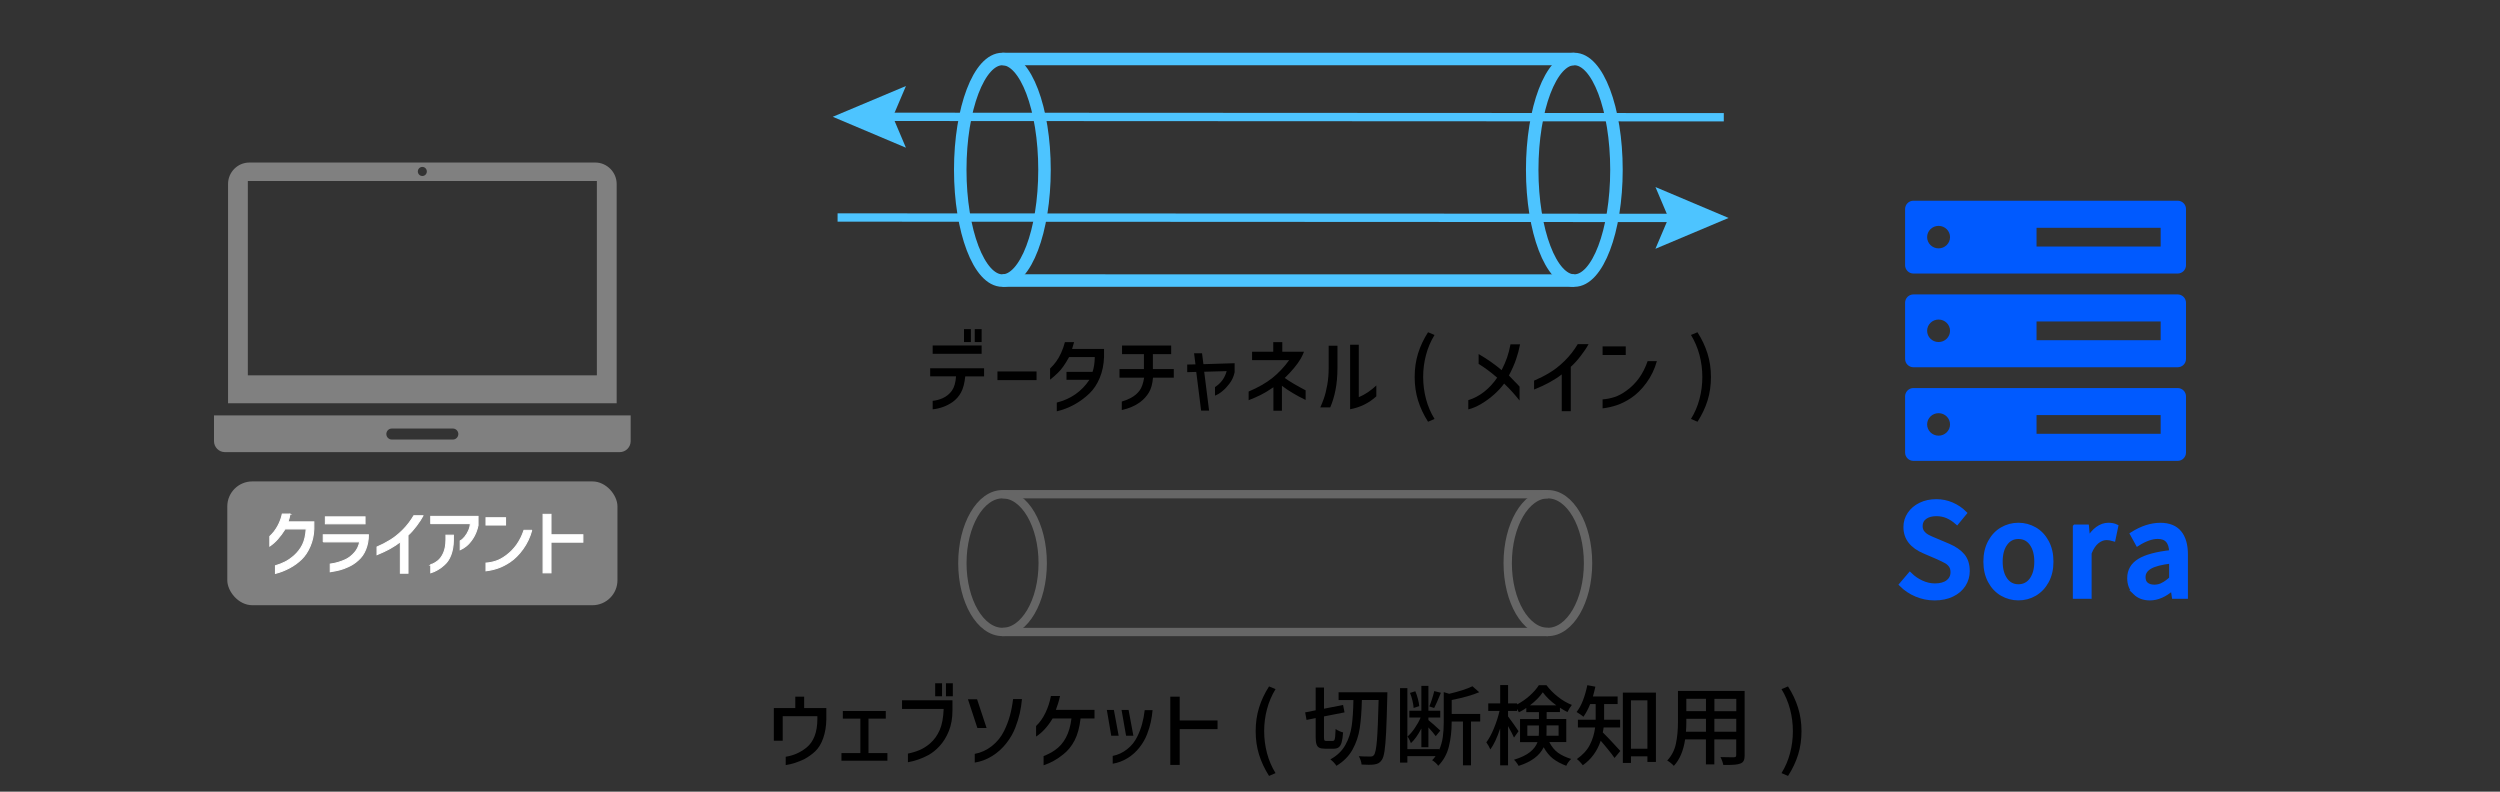 <?xml version="1.0" encoding="UTF-8"?><svg id="_レイヤー_1" xmlns="http://www.w3.org/2000/svg" viewBox="0 0 600 190"><rect x="0" y="0" width="600" height="190" fill="#333333" stroke="none"/><defs><style>.cls-1{stroke:#666;}.cls-1,.cls-2{stroke-width:2px;}.cls-1,.cls-2,.cls-3{fill:none;}.cls-1,.cls-2,.cls-3,.cls-4,.cls-5{stroke-miterlimit:10;}.cls-6{fill:#4dc4ff;}.cls-6,.cls-7,.cls-8,.cls-9,.cls-10{stroke-width:0px;}.cls-2,.cls-3{stroke:#4dc4ff;}.cls-7,.cls-4{fill:#005aff;}.cls-3{stroke-width:3px;}.cls-8{fill:#000;}.cls-9,.cls-10{fill:gray;}.cls-4{stroke:#005aff;}.cls-10{fill-rule:evenodd;}.cls-5{fill:#fff;stroke:#fff;stroke-width:.25px;}</style></defs><ellipse class="cls-1" cx="240.61" cy="135.14" rx="9.64" ry="16.53"/><line class="cls-1" x1="240.61" y1="118.61" x2="371.49" y2="118.61"/><line class="cls-1" x1="240.61" y1="151.68" x2="371.49" y2="151.68"/><ellipse class="cls-1" cx="371.49" cy="135.14" rx="9.64" ry="16.53"/><path class="cls-7" d="M522.64,48.17h-63.42c-1.1,0-2,.9-2,2v13.48c0,1.1.9,2,2,2h63.42c1.1,0,2-.9,2-2v-13.48c0-1.1-.9-2-2-2ZM465.26,59.61c-1.52,0-2.75-1.21-2.75-2.7s1.23-2.7,2.75-2.7,2.75,1.21,2.75,2.7-1.23,2.7-2.75,2.7ZM518.56,59.16h-29.79v-4.49h29.79v4.49Z"/><path class="cls-7" d="M522.64,70.66h-63.42c-1.1,0-2,.9-2,2v13.48c0,1.1.9,2,2,2h63.42c1.1,0,2-.9,2-2v-13.48c0-1.1-.9-2-2-2ZM465.26,82.09c-1.52,0-2.75-1.21-2.75-2.7s1.23-2.7,2.75-2.7,2.75,1.21,2.75,2.7-1.23,2.7-2.75,2.7ZM518.56,81.64h-29.79v-4.49h29.79v4.49Z"/><path class="cls-7" d="M522.64,93.13h-63.42c-1.1,0-2,.9-2,2v13.48c0,1.1.9,2,2,2h63.42c1.1,0,2-.9,2-2v-13.48c0-1.1-.9-2-2-2ZM465.26,104.56c-1.52,0-2.75-1.21-2.75-2.7s1.23-2.7,2.75-2.7,2.75,1.21,2.75,2.7-1.23,2.7-2.75,2.7ZM518.56,104.11h-29.79v-4.49h29.79v4.49Z"/><path class="cls-4" d="M459.94,142.73c-1.39-.58-2.6-1.39-3.64-2.43l2.08-2.44c.81.81,1.75,1.46,2.81,1.94s2.12.72,3.18.72c1.34,0,2.39-.29,3.13-.87.74-.58,1.12-1.35,1.12-2.31,0-.65-.15-1.19-.44-1.6-.3-.42-.67-.75-1.13-1.01s-1.14-.59-2.03-.99l-3.12-1.34c-3.06-1.28-4.58-3.25-4.58-5.9,0-1.16.32-2.22.96-3.16s1.52-1.69,2.64-2.23c1.12-.54,2.38-.81,3.79-.81,1.3,0,2.55.25,3.73.76,1.18.51,2.21,1.2,3.09,2.08l-1.86,2.26c-.73-.65-1.5-1.15-2.31-1.5-.8-.35-1.69-.52-2.64-.52-1.16,0-2.08.26-2.77.78s-1.02,1.22-1.02,2.09c0,.61.16,1.13.49,1.54.33.42.73.75,1.21,1.01s1.13.54,1.94.87l3.09,1.31c1.47.63,2.6,1.42,3.39,2.35.79.94,1.19,2.18,1.19,3.73,0,1.2-.32,2.3-.96,3.3-.64,1-1.56,1.79-2.77,2.37s-2.6.87-4.19.87-2.98-.29-4.37-.87Z"/><path class="cls-4" d="M480.49,142.54c-1.21-.7-2.18-1.72-2.9-3.06-.72-1.33-1.08-2.9-1.08-4.69s.36-3.36,1.08-4.71c.72-1.34,1.69-2.37,2.9-3.07,1.21-.7,2.52-1.05,3.93-1.05s2.71.35,3.93,1.05,2.18,1.73,2.9,3.07c.72,1.34,1.08,2.91,1.08,4.71s-.36,3.36-1.08,4.69c-.72,1.33-1.69,2.35-2.9,3.06s-2.52,1.05-3.93,1.05-2.71-.35-3.93-1.05ZM487.57,139.1c.77-1.08,1.16-2.52,1.16-4.31s-.39-3.23-1.16-4.31c-.78-1.08-1.82-1.62-3.15-1.62s-2.34.54-3.12,1.62-1.16,2.52-1.16,4.31.39,3.23,1.16,4.31,1.81,1.62,3.12,1.62,2.37-.54,3.15-1.62Z"/><path class="cls-4" d="M497.99,126.39h2.87l.28,3.03h.09c.59-1.08,1.31-1.92,2.15-2.54.84-.61,1.72-.92,2.61-.92.73,0,1.36.12,1.89.37l-.64,3.06c-.59-.18-1.15-.27-1.68-.27-.77,0-1.52.29-2.25.87-.72.58-1.33,1.49-1.82,2.74v10.48h-3.51v-16.81Z"/><path class="cls-4" d="M512.41,142.27c-.92-.89-1.38-2.06-1.38-3.53,0-1.79.8-3.18,2.4-4.17,1.6-.99,4.15-1.67,7.66-2.06-.04-2.44-1.11-3.67-3.21-3.67-1.45,0-3.07.57-4.86,1.71l-1.31-2.38c2.32-1.47,4.58-2.2,6.78-2.2,2.06,0,3.59.62,4.6,1.85,1.01,1.23,1.51,2.99,1.51,5.27v10.12h-2.87l-.28-1.93h-.12c-1.79,1.55-3.58,2.32-5.35,2.32-1.47,0-2.66-.44-3.58-1.33ZM519.04,140.34c.63-.32,1.31-.81,2.05-1.48v-4.12c-2.4.29-4.12.73-5.13,1.34-1.02.61-1.53,1.42-1.53,2.41,0,.79.24,1.38.72,1.76s1.12.57,1.91.57c.69,0,1.35-.16,1.99-.47Z"/><path class="cls-10" d="M51.36,99.69v6.19c0,1.45,1.18,2.63,2.62,2.63h94.76c1.44,0,2.62-1.19,2.62-2.63v-6.19H51.36ZM108.69,105.49h-14.66c-.72,0-1.31-.59-1.31-1.32s.59-1.32,1.31-1.32h14.66c.72,0,1.31.59,1.31,1.32s-.59,1.32-1.31,1.32Z"/><path class="cls-10" d="M54.73,96.78h93.27v-52.61c0-2.85-2.3-5.16-5.12-5.16H59.85c-2.83,0-5.12,2.31-5.12,5.16M101.36,40.06c.6,0,1.08.49,1.08,1.09s-.48,1.09-1.08,1.09-1.08-.49-1.08-1.09.48-1.09,1.08-1.09ZM59.48,43.44h83.77v46.64H59.48v-46.64Z"/><rect class="cls-9" x="54.55" y="115.54" width="93.64" height="29.71" rx="6" ry="6"/><path class="cls-5" d="M69.6,123.37c-.04.26-.1.58-.2.95s-.2.67-.29.93h6.21v1.71c-.05,1.48-.35,2.86-.9,4.14s-1.23,2.31-2.03,3.08c-.83.82-1.79,1.52-2.89,2.11s-2.23,1.03-3.39,1.33v-1.84c.84-.25,1.61-.55,2.32-.91.7-.35,1.41-.84,2.13-1.47.87-.77,1.55-1.64,2.04-2.62.49-.98.79-2.25.89-3.83h-5.07c-1.15,1.85-2.37,3.21-3.66,4.09v-2.3c.73-.67,1.36-1.48,1.89-2.43.52-.95.89-1.93,1.1-2.93h1.87Z"/><path class="cls-5" d="M77.58,130.06v-1.71h10.84c-.01,1.27-.23,2.44-.65,3.49-.42,1.06-1.02,1.92-1.79,2.59-.73.67-1.53,1.2-2.4,1.58-.71.33-1.4.59-2.06.76-.67.17-1.42.32-2.26.45v-1.84c1.27-.16,2.5-.52,3.7-1.08.79-.38,1.5-.94,2.13-1.66.63-.72,1.04-1.58,1.24-2.59h-8.75ZM78.09,124.05h9.52v1.67h-9.52v-1.67Z"/><path class="cls-5" d="M101.51,123.78c-.35.68-.89,1.49-1.59,2.43-.71.94-1.37,1.68-2,2.23v9.13h-1.83v-7.56c-1.44,1.14-3.31,2.18-5.6,3.11v-1.84c1.09-.47,2.1-.99,3.04-1.57,1.04-.61,2.08-1.43,3.11-2.46,1.04-1.03,1.93-2.19,2.69-3.48h2.18Z"/><path class="cls-5" d="M103.38,125.65v-1.71h11.35v2.16c-.27,1.24-.7,2.3-1.3,3.19-.49.74-1,1.32-1.52,1.74-.52.41-1.01.72-1.46.91v-2.12c.35-.18.72-.5,1.1-.96.38-.46.69-.98.94-1.56.25-.58.38-1.12.38-1.64h-9.48ZM103.38,135.55c.57-.19,1.13-.5,1.67-.92.57-.44,1.04-1.08,1.41-1.92s.56-1.88.57-3.14v-1.13h1.78v1.24c-.02,1.32-.22,2.48-.59,3.47s-.89,1.79-1.57,2.39c-.51.47-1.05.87-1.62,1.2-.57.33-1.11.57-1.64.73v-1.93Z"/><path class="cls-5" d="M116.64,124.25h4.69v1.76h-4.69v-1.76ZM127.62,127.27c-.45,1.66-1.16,3.15-2.12,4.48s-2.01,2.38-3.13,3.13c-.98.65-1.93,1.13-2.85,1.45-.92.32-1.88.54-2.88.66v-1.85c.84-.06,1.65-.22,2.44-.49.78-.26,1.57-.7,2.38-1.3,1.99-1.44,3.42-3.47,4.3-6.08h1.87Z"/><path class="cls-5" d="M139.89,130.12h-7.65v7.36h-1.9v-14.04h1.9v4.9h7.65v1.78Z"/><ellipse class="cls-3" cx="240.57" cy="40.75" rx="10.11" ry="26.59"/><line class="cls-3" x1="240.58" y1="14.16" x2="377.84" y2="14.16"/><line class="cls-3" x1="240.58" y1="67.33" x2="377.84" y2="67.34"/><ellipse class="cls-3" cx="377.84" cy="40.75" rx="10.11" ry="26.59"/><line class="cls-2" x1="211.8" y1="28.04" x2="413.71" y2="28.14"/><polygon class="cls-6" points="217.42 35.45 214.28 28.04 217.43 20.64 199.86 28.03 217.42 35.45"/><line class="cls-2" x1="402.93" y1="52.3" x2="201.02" y2="52.2"/><polygon class="cls-6" points="397.31 44.89 400.45 52.3 397.3 59.71 414.86 52.31 397.31 44.89"/><path class="cls-8" d="M187.85,171.9v5.88h-2.13v-7.85h5.15v-2.73h2.13v2.73h5.32v2.75c-.03,1.65-.28,3.15-.75,4.48-.47,1.34-1.11,2.39-1.92,3.16-.75.7-1.6,1.31-2.54,1.83-1.58.77-3.09,1.26-4.54,1.47v-2c.96-.15,1.83-.41,2.63-.76s1.57-.82,2.32-1.41c1.75-1.4,2.63-3.68,2.65-6.85v-.71h-8.32Z"/><path class="cls-8" d="M201.95,180.74h4.54v-8.27h-4.21v-1.83h10.31v1.83h-4.15v8.27h4.54v1.83h-11.03v-1.83Z"/><path class="cls-8" d="M216.49,170.16v-2.1h12.1v2.48c0,1.83-.29,3.46-.86,4.89-.57,1.43-1.33,2.65-2.27,3.67-.81.88-1.69,1.59-2.65,2.12-1.56.84-3.2,1.41-4.91,1.72v-2.08c1-.2,1.93-.48,2.8-.85.87-.37,1.71-.9,2.52-1.59.97-.85,1.74-1.92,2.3-3.19.56-1.27.88-2.97.96-5.08h-9.99ZM224.44,163.99h1.65v3.11h-1.65v-3.11ZM227.03,163.99h1.65v3.11h-1.65v-3.11Z"/><path class="cls-8" d="M236.78,174.72h-2.21l-2.26-6.89h2.19l2.28,6.89ZM233.93,180.93c1.49-.27,2.86-.89,4.12-1.88,1.25-.99,2.23-2.2,2.94-3.64.61-1.25,1.07-2.47,1.4-3.69s.58-2.52.75-3.94h2.13c-.1,1.18-.28,2.31-.52,3.4-.25,1.09-.6,2.23-1.06,3.42-.48,1.27-1.19,2.53-2.15,3.76-.98,1.26-2.14,2.3-3.46,3.11-1.32.81-2.7,1.33-4.14,1.55v-2.1Z"/><path class="cls-8" d="M254.41,167.03l-.24,1.01c-.07.34-.33,1.11-.76,2.33h9.27v2.06h-3.34c-.25,2.16-.73,3.92-1.44,5.28-.72,1.37-1.61,2.47-2.68,3.31-1.49,1.22-3.08,2.1-4.76,2.65v-2.21c.98-.38,1.87-.84,2.67-1.39,2.26-1.53,3.6-4.07,4.02-7.64h-4.52c-1.16,1.93-2.48,3.38-3.97,4.35v-2.54c.88-.83,1.63-1.88,2.25-3.17.62-1.29,1.05-2.63,1.31-4.03h2.19Z"/><path class="cls-8" d="M268.48,176.58h-1.78l-1.06-6.2h1.69l1.15,6.2ZM267.05,181.42c1.24-.24,2.39-.77,3.44-1.59,1.05-.82,1.86-1.82,2.44-3.01.51-1.04.9-2.06,1.17-3.07.28-1.01.49-2.11.63-3.32h1.89c-.09.98-.23,1.94-.43,2.87-.2.93-.5,1.9-.89,2.91-.41,1.08-1.01,2.13-1.8,3.15-.83,1.06-1.8,1.94-2.93,2.62s-2.3,1.12-3.52,1.31v-1.87ZM272.02,176.58h-1.76l-1.09-6.2h1.69l1.15,6.2Z"/><path class="cls-8" d="M292.21,174.99h-9.08v8.59h-2.26v-16.38h2.26v5.71h9.08v2.08Z"/><path class="cls-8" d="M304.57,186.22c-1.06-1.67-1.86-3.37-2.4-5.11s-.81-3.62-.81-5.64.27-3.88.81-5.63,1.34-3.45,2.4-5.1l1.56.65c-.91,1.48-1.6,3.09-2.05,4.81-.46,1.72-.68,3.48-.68,5.27s.23,3.57.68,5.29c.46,1.72,1.14,3.32,2.05,4.79l-1.56.67Z"/><path class="cls-8" d="M319.88,177.82c.17,0,.3-.07.38-.22.08-.15.14-.41.18-.8.04-.38.08-1,.11-1.84.2.17.48.33.83.48s.67.27.96.34c-.07,1.02-.18,1.81-.34,2.36-.15.55-.38.95-.68,1.19s-.72.36-1.24.36h-2.08c-.61,0-1.07-.08-1.38-.24-.31-.16-.53-.44-.66-.83-.13-.39-.2-.96-.2-1.7v-4.58l-2.19.44-.33-1.81,2.52-.5v-5.46h2v5.08l4.58-.9.35,1.78-4.93.97v4.98c0,.41.03.66.1.76.07.1.23.15.49.15h1.54ZM332.97,166.13c0,.53,0,.88-.02,1.05-.09,3.71-.18,6.57-.28,8.57-.1,2-.23,3.52-.39,4.55-.16,1.03-.38,1.73-.65,2.09-.23.35-.49.6-.76.76-.28.15-.62.26-1.02.32-.33.06-.8.08-1.39.08-.54,0-1.1-.02-1.69-.06-.01-.29-.08-.63-.21-1.01s-.27-.71-.45-.99c.81.06,1.74.08,2.78.08.2,0,.37-.02.49-.07.12-.05.24-.14.36-.28.32-.38.56-1.54.72-3.49.16-1.95.3-5.19.41-9.72h-4.02c-.06,2.66-.23,4.91-.51,6.76s-.86,3.56-1.73,5.13-2.16,2.87-3.87,3.9c-.14-.25-.36-.53-.65-.83-.29-.3-.56-.54-.8-.72,1.61-.88,2.8-2.03,3.59-3.44s1.3-2.94,1.53-4.59c.23-1.64.37-3.71.41-6.21h-3.56v-1.87h11.7Z"/><path class="cls-8" d="M355.23,173.16h-2.19v10.52h-1.93v-10.52h-2.71v.25c0,2.02-.22,3.93-.66,5.73-.44,1.81-1.3,3.36-2.57,4.66-.12-.21-.33-.46-.63-.73-.3-.28-.58-.48-.83-.61.32-.32.59-.65.83-.99h-6.77v1.55h-1.76v-17.87h1.76v14.64h7.62v.21c.43-.98.73-2.01.88-3.09.15-1.08.23-2.25.23-3.53v-7.27l1.3.4c1.1-.25,2.15-.54,3.15-.86s1.81-.64,2.43-.95l1.63,1.43c-1.64.7-3.84,1.32-6.6,1.87v3.34h6.84v1.81ZM341.12,174.86c-.83,1.58-1.66,2.74-2.5,3.49-.16-.46-.43-.99-.8-1.6.58-.5,1.15-1.17,1.72-2s1.04-1.67,1.41-2.54h-2.71v-1.64h2.89v-5.96h1.69v5.96h2.84v1.64h-2.84v.61c.29.22.75.62,1.38,1.18.63.56,1.12,1.01,1.47,1.34l-1.09,1.34c-.41-.56-.99-1.26-1.76-2.1v4.75h-1.69v-4.47ZM339.27,169.91c-.03-.5-.12-1.09-.28-1.76s-.35-1.29-.59-1.85l1.28-.4c.23.53.43,1.13.61,1.8s.28,1.26.33,1.77l-1.35.44ZM345.81,166.27c-.67,1.65-1.2,2.87-1.61,3.65l-1.17-.38c.22-.49.44-1.08.66-1.79.22-.7.4-1.33.53-1.89l1.58.4Z"/><path class="cls-8" d="M371.84,178.12c.58,1.12,1.28,1.97,2.11,2.56s1.87,1.08,3.13,1.47c-.23.21-.46.46-.68.77-.22.3-.39.59-.49.87-1.27-.48-2.34-1.05-3.2-1.72-.86-.67-1.6-1.58-2.23-2.73-.97,2.02-2.97,3.51-6.01,4.47-.1-.2-.27-.45-.5-.77-.23-.31-.43-.55-.61-.7,1.68-.52,2.96-1.13,3.84-1.84.88-.71,1.48-1.5,1.8-2.38h-4.19v-5.54h4.54v-1.66h-3.04v-1.01c-.64.43-1.23.78-1.78,1.05-.12-.25-.26-.53-.43-.84v.5h-2.17v1.32c.28.35.72.96,1.34,1.83.62.87,1.01,1.44,1.18,1.72l-1.09,1.53c-.29-.67-.77-1.59-1.43-2.75v9.41h-1.89v-8.84c-.72,2.18-1.51,3.86-2.35,5.02-.1-.25-.25-.54-.44-.87-.2-.33-.37-.61-.53-.83.64-.84,1.25-1.96,1.82-3.36.58-1.4,1.03-2.79,1.35-4.18h-2.71v-1.81h2.87v-4.39h1.89v4.39h2.17v.25c1.06-.55,2.05-1.24,2.99-2.07.93-.83,1.68-1.68,2.23-2.55h1.82c.77,1.02,1.69,1.96,2.78,2.81,1.08.85,2.19,1.5,3.32,1.93-.39.49-.75,1.06-1.06,1.72-.56-.28-1.17-.63-1.8-1.05v1.05h-3.19v1.66h4.71v5.54h-4.04ZM369.3,176.58c.03-.21.04-.52.04-.92v-1.55h-2.78v2.48h2.74ZM373.51,169.28c-1.38-1.01-2.45-2.05-3.24-3.13-.72,1.06-1.75,2.11-3.08,3.13h6.32ZM371.17,175.7c0,.39,0,.69-.02.88h2.91v-2.48h-2.89v1.6Z"/><path class="cls-8" d="M384.87,174.59c-.01.13-.04.29-.07.49-.03.2-.07.44-.13.7.8.76,2.2,2.24,4.21,4.45l-1.39,1.68c-.36-.52-.86-1.18-1.5-1.97-.64-.8-1.25-1.52-1.82-2.16-.83,2.48-2.26,4.44-4.3,5.88-.15-.21-.37-.48-.67-.8-.3-.32-.56-.55-.76-.69,1.4-.97,2.44-2.09,3.11-3.38.67-1.29,1.09-2.69,1.28-4.2h-4.13v-1.85h4.26v-3.76h-1.32c-.45,1.13-.99,2.15-1.61,3.04-.17-.15-.42-.34-.75-.57-.33-.22-.63-.41-.9-.57.59-.73,1.1-1.66,1.53-2.78s.78-2.35,1.05-3.66l1.93.36c-.19.85-.38,1.64-.59,2.35h5.93v1.83h-3.24v3.76h3.84v1.85h-3.97ZM389.47,166.23h7.95v16.63h-2.04v-1.34h-3.95v1.58h-1.95v-16.86ZM391.43,179.69h3.95v-11.61h-3.95v11.61Z"/><path class="cls-8" d="M418.72,181.25c0,.57-.08,1.02-.24,1.33-.16.32-.43.54-.83.68-.33.13-.76.21-1.27.26s-1.18.07-2.01.07h-.78c-.04-.25-.13-.56-.26-.93-.13-.37-.27-.69-.41-.96.55.03,1.32.04,2.32.04h.91c.2,0,.34-.04.42-.12.08-.08.12-.21.12-.41v-3.76h-5.25v6.01h-2.02v-6.01h-4.99c-.41,2.74-1.31,4.87-2.71,6.36-.16-.2-.41-.43-.74-.7-.33-.27-.62-.46-.85-.58,1.06-1.13,1.75-2.47,2.08-4.01s.5-3.28.5-5.21v-7.48h16v15.39ZM409.43,175.62v-3.11h-4.71v.84c0,.83-.03,1.58-.09,2.27h4.8ZM409.43,167.72h-4.71v2.96h4.71v-2.96ZM416.71,170.68v-2.96h-5.25v2.96h5.25ZM411.45,175.62h5.25v-3.11h-5.25v3.11Z"/><path class="cls-8" d="M427.56,185.55c.91-1.47,1.6-3.07,2.05-4.79.46-1.72.68-3.49.68-5.29s-.23-3.55-.68-5.27c-.46-1.72-1.14-3.33-2.05-4.81l1.56-.65c1.06,1.65,1.86,3.35,2.41,5.1.55,1.75.83,3.63.83,5.63s-.27,3.9-.81,5.64-1.35,3.45-2.42,5.11l-1.56-.67Z"/><path class="cls-8" d="M223.24,90.33v-1.95h12.94v1.95h-4.52c-.16,1.62-.5,2.91-1.01,3.85-.51.94-1.2,1.72-2.05,2.32-1.4.97-2.99,1.55-4.76,1.74v-2.04c.81-.08,1.61-.29,2.39-.63.93-.42,1.67-1.03,2.23-1.82s.89-1.94.99-3.43h-6.21ZM223.84,82.91h11.75v2h-11.75v-2ZM231.36,78.99h1.65v3.11h-1.65v-3.11ZM233.94,78.99h1.65v3.11h-1.65v-3.11Z"/><path class="cls-8" d="M239.39,89.15h9.38v2.08h-9.38v-2.08Z"/><path class="cls-8" d="M257.78,82.11c-.1.39-.26.94-.48,1.64h7.67v1.93c-.06,1.82-.4,3.49-1.03,5.01-.63,1.52-1.47,2.78-2.51,3.77-2.24,2.13-4.84,3.55-7.8,4.26v-2.1c3.39-.87,5.99-2.69,7.82-5.46h-5.49v-1.91h6.25c.33-.95.51-2.13.54-3.55h-6.17c-.96,1.74-1.85,3-2.69,3.78-.61.6-1.23,1.15-1.87,1.64v-2.67c.61-.6,1.09-1.16,1.45-1.66.42-.56.82-1.26,1.21-2.11.38-.85.68-1.7.9-2.57h2.19Z"/><path class="cls-8" d="M268.68,90.64v-2.06h5.86v-3.59h-5.25v-2.06h11.79v2.06h-4.39v3.59h5.02v2.06h-4.99c-.12,1.47-.44,2.65-.98,3.55-.54.9-1.25,1.68-2.15,2.35-1.16.85-2.61,1.48-4.36,1.87v-2.04c.72-.2,1.45-.49,2.19-.88.84-.45,1.53-1.03,2.06-1.73s.9-1.75,1.11-3.12h-5.91Z"/><path class="cls-8" d="M288.27,98.56l-1.17-9.3-2.17.06v-1.83l1.98-.04-.33-2.67h1.91l.33,2.62,7.49-.23v2.18c-.23,1.06-.66,1.99-1.28,2.77-.49.66-1.04,1.24-1.63,1.73-.59.5-1.19.87-1.8,1.1v-2.06c1.42-.9,2.35-2.17,2.8-3.82l-5.39.15,1.17,9.32h-1.91Z"/><path class="cls-8" d="M300.5,86.44v-2.02h5.08v-2.31h2.17v2.31h5.21c-.17.46-.43,1-.76,1.62-.87,1.47-2.16,3.03-3.87,4.68,1.24.87,2.92,1.86,5.02,2.96v2.31c-2.26-1.09-4.16-2.23-5.69-3.4v5.98h-2.04v-5.63c-1.1.76-2.1,1.36-2.99,1.81-.89.45-1.88.88-2.96,1.3v-2.08c2.33-.99,4.24-2.09,5.72-3.28,1.48-1.19,2.82-2.61,4.01-4.26h-8.9Z"/><path class="cls-8" d="M316.87,97.78c.26-.57.54-1.26.83-2.06.35-.99.63-2.12.85-3.38.22-1.26.33-2.6.33-4.01v-5.36h2.11v5.36c-.01,2.02-.17,3.79-.48,5.31-.3,1.53-.72,2.9-1.26,4.14h-2.37ZM330.33,95.11c-1.77,1.62-3.87,2.66-6.3,3.11v-15.48h2.08v12.58c1.43-.59,2.84-1.53,4.21-2.81v2.6Z"/><path class="cls-8" d="M342.73,101.22c-1.06-1.67-1.86-3.37-2.4-5.11-.54-1.74-.81-3.62-.81-5.64s.27-3.88.81-5.63,1.34-3.45,2.4-5.1l1.56.65c-.91,1.48-1.6,3.09-2.05,4.81-.46,1.72-.68,3.48-.68,5.27s.23,3.57.68,5.29c.46,1.72,1.14,3.32,2.05,4.79l-1.56.67Z"/><path class="cls-8" d="M352.39,96.04c1.36-.42,2.63-1.09,3.8-2.01,1.17-.92,2.22-2.05,3.13-3.39-1.61-1.39-3.09-2.48-4.45-3.3v-2.37c2.03,1.18,3.87,2.46,5.52,3.86.55-1.08.98-2.08,1.3-2.99s.59-1.99.83-3.2h2.3c-.25,1.25-.56,2.44-.96,3.59-.39,1.15-.96,2.44-1.72,3.89l1.43,1.49.41.4c.29.28.53.54.72.78v3.34c-1.19-1.5-2.42-2.86-3.71-4.07-.62.87-1.42,1.73-2.38,2.59-.96.86-1.99,1.62-3.09,2.27-1.1.65-2.14,1.1-3.13,1.33v-2.21Z"/><path class="cls-8" d="M381.25,82.6c-.42.8-1.05,1.74-1.89,2.83s-1.63,1.96-2.37,2.6v10.65h-2.17v-8.82c-1.71,1.33-3.92,2.54-6.64,3.63v-2.14c1.29-.55,2.49-1.15,3.6-1.83,1.23-.71,2.46-1.67,3.69-2.87,1.23-1.2,2.29-2.55,3.19-4.06h2.58Z"/><path class="cls-8" d="M384.62,83.14h5.56v2.06h-5.56v-2.06ZM397.65,86.67c-.54,1.93-1.38,3.67-2.52,5.23-1.14,1.55-2.38,2.77-3.71,3.65-1.16.76-2.28,1.32-3.38,1.69-1.09.37-2.23.63-3.42.77v-2.16c1-.07,1.96-.26,2.89-.57.93-.31,1.87-.81,2.82-1.51,2.36-1.68,4.06-4.05,5.1-7.1h2.21Z"/><path class="cls-8" d="M405.83,100.55c.91-1.47,1.6-3.07,2.05-4.79.46-1.72.68-3.49.68-5.29s-.23-3.55-.68-5.27c-.46-1.72-1.14-3.33-2.05-4.81l1.56-.65c1.06,1.65,1.86,3.35,2.41,5.1.55,1.75.83,3.63.83,5.63s-.27,3.9-.81,5.64c-.54,1.74-1.35,3.45-2.42,5.11l-1.56-.67Z"/></svg>
